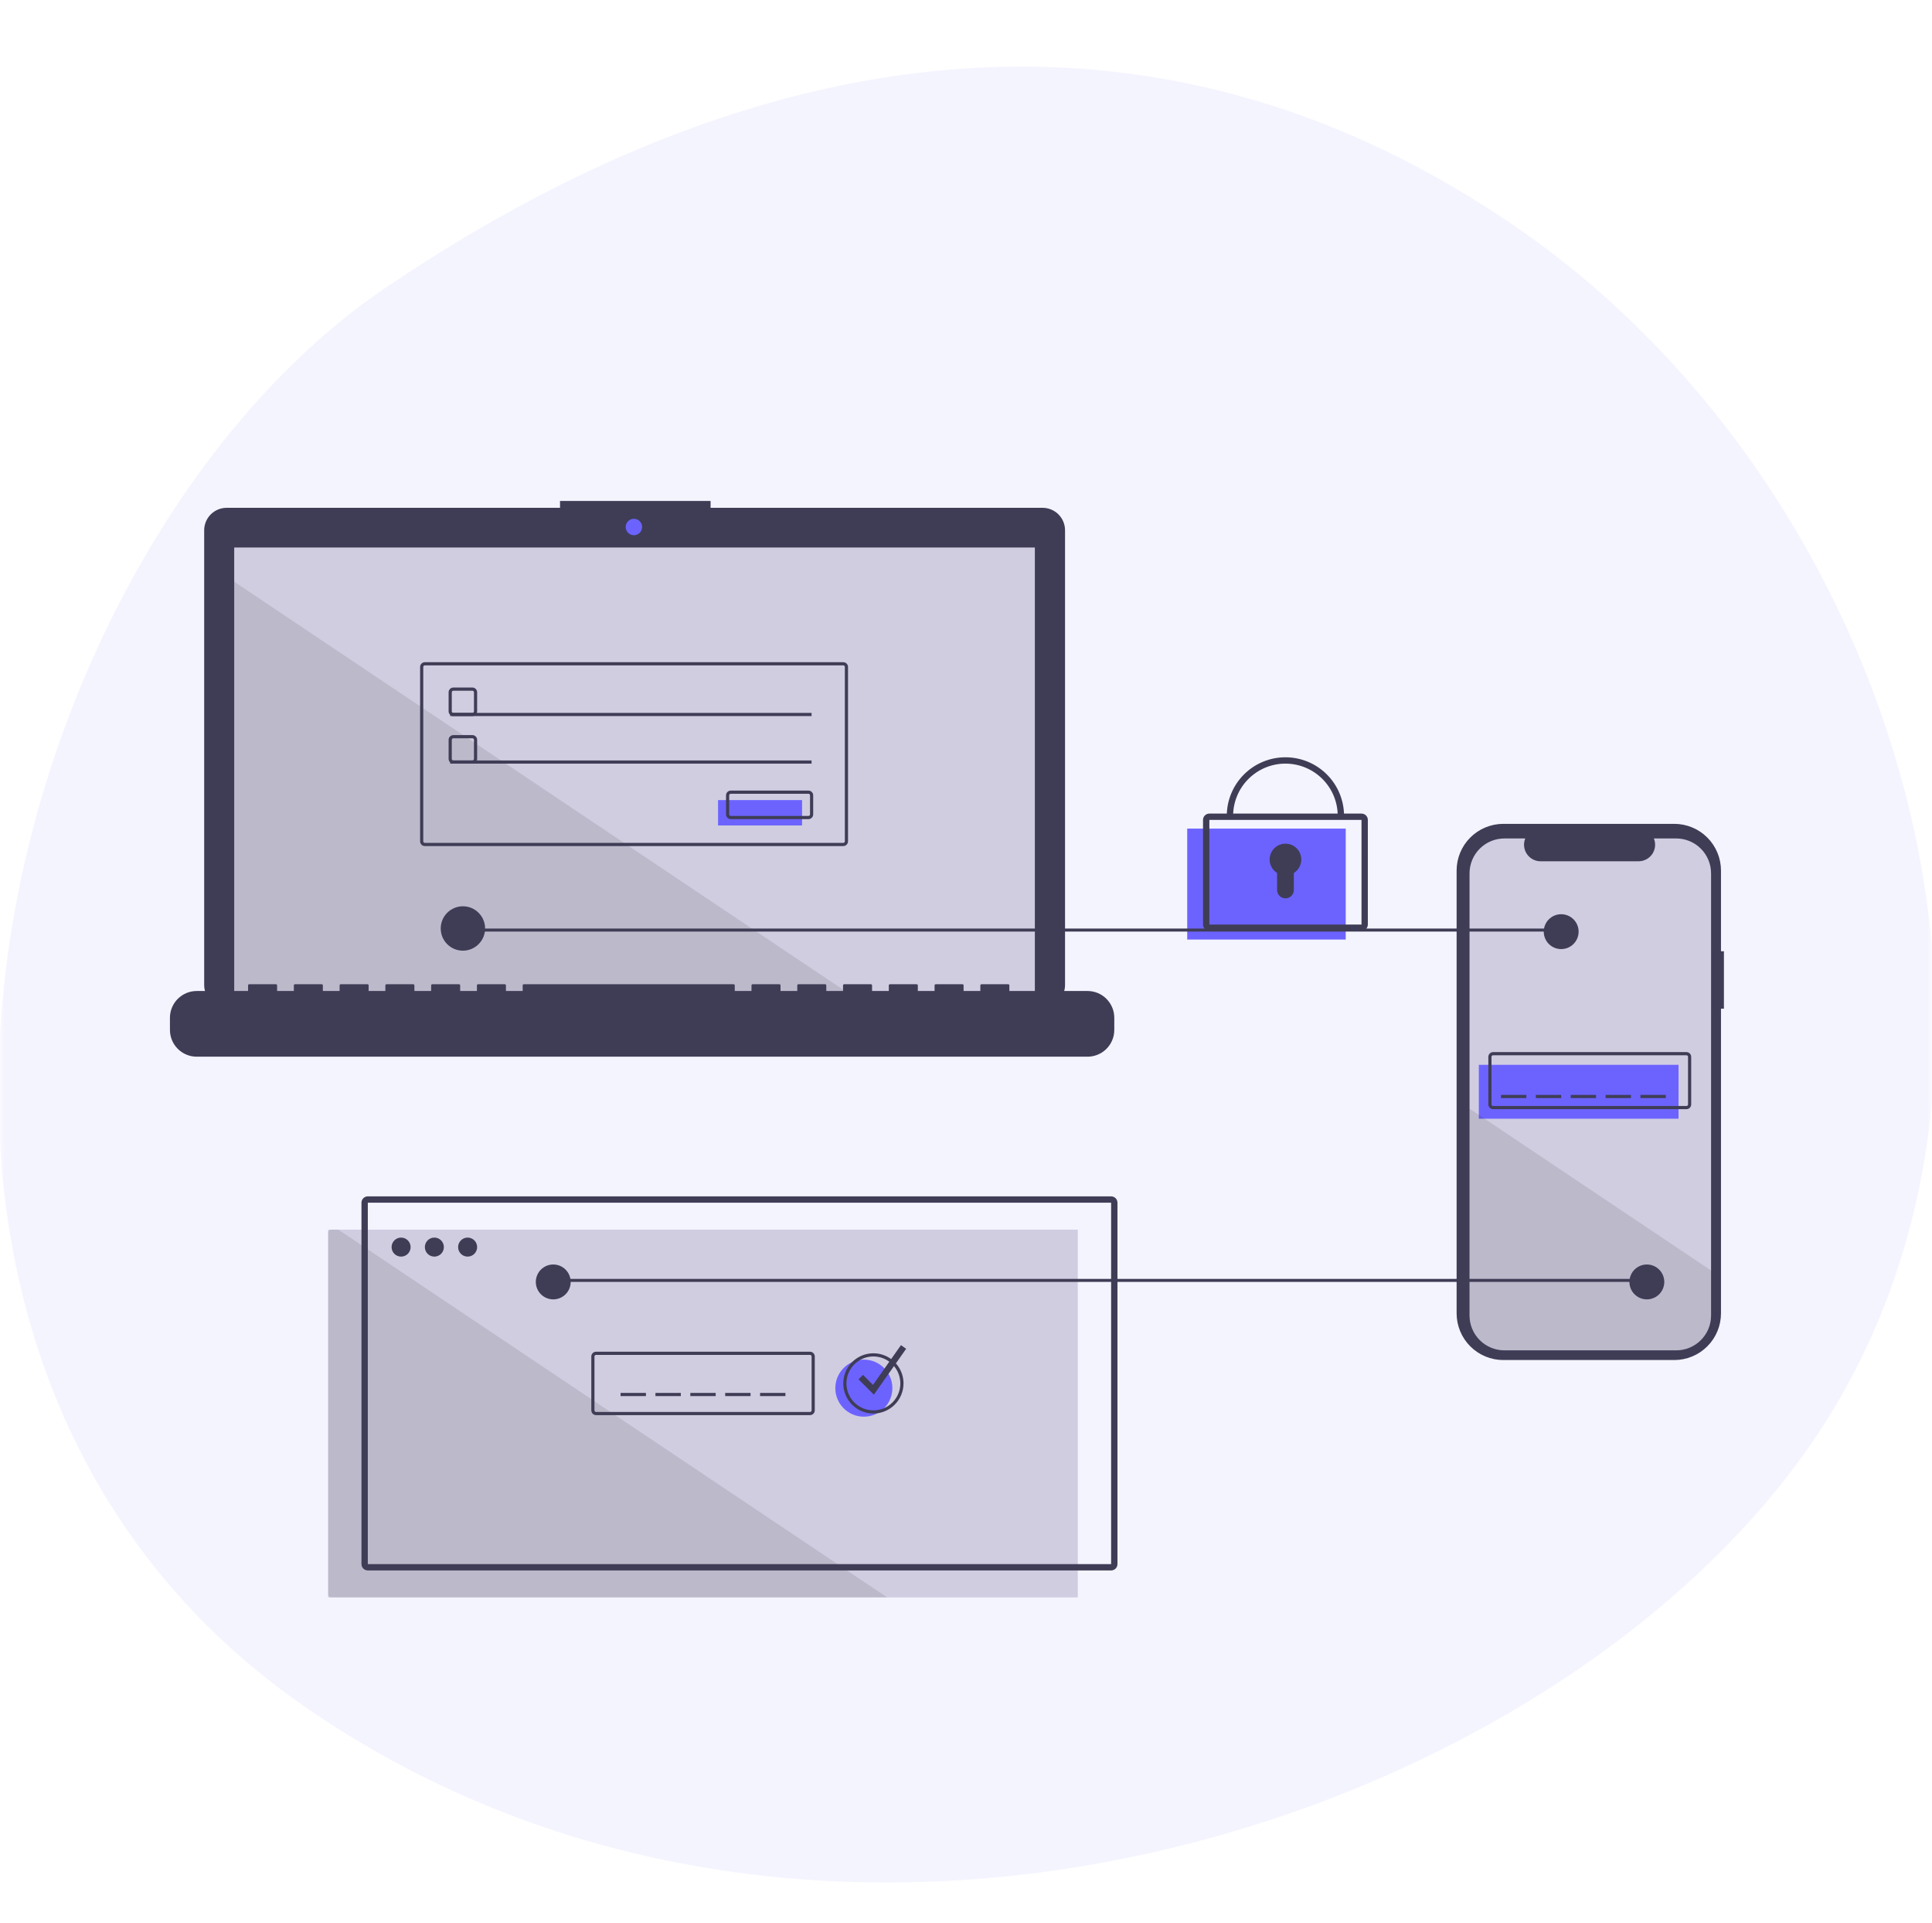 <svg width="216" height="215" viewBox="0 0 216 215" fill="none" xmlns="http://www.w3.org/2000/svg">
<mask id="mask0_33_8967" style="mask-type:alpha" maskUnits="userSpaceOnUse" x="0" y="0" width="216" height="215">
<rect width="216" height="215" fill="#D9D9D9"/>
</mask>
<g mask="url(#mask0_33_8967)">
<path opacity="0.4" d="M201.745 162.455C171.935 204.144 91.672 230.623 34.082 190.789C-23.509 150.956 -0.217 61.346 43.274 32.05C86.765 2.752 130.663 -1.64 169.975 25.705C213.282 55.829 231.564 120.754 201.745 162.455Z" fill="#514FFF" fill-opacity="0.15"/>
<g clip-path="url(#clip0_33_8967)">
<path d="M192.737 106.338H192.408V97.316C192.408 96.63 192.273 95.951 192.01 95.318C191.748 94.684 191.363 94.109 190.878 93.624C190.393 93.139 189.818 92.754 189.184 92.492C188.551 92.23 187.872 92.094 187.186 92.094H168.072C167.386 92.094 166.707 92.23 166.074 92.492C165.44 92.754 164.865 93.139 164.38 93.624C163.895 94.109 163.51 94.684 163.248 95.318C162.986 95.951 162.851 96.63 162.851 97.316V146.81C162.851 147.496 162.986 148.175 163.248 148.809C163.51 149.442 163.895 150.018 164.38 150.503C164.865 150.988 165.44 151.372 166.074 151.635C166.707 151.897 167.386 152.032 168.072 152.032H187.186C187.872 152.032 188.551 151.897 189.184 151.635C189.818 151.372 190.393 150.988 190.878 150.503C191.363 150.018 191.748 149.442 192.01 148.809C192.273 148.175 192.408 147.496 192.408 146.81V112.76H192.737V106.338Z" fill="#3F3D56"/>
<path d="M191.3 97.626V147.048C191.3 148.082 190.889 149.074 190.158 149.806C189.426 150.537 188.434 150.948 187.4 150.948H168.194C167.682 150.948 167.175 150.847 166.702 150.651C166.229 150.455 165.799 150.168 165.437 149.805C165.075 149.443 164.788 149.013 164.592 148.54C164.396 148.067 164.296 147.56 164.296 147.048V97.626C164.296 96.592 164.707 95.6 165.438 94.869C166.169 94.138 167.16 93.727 168.194 93.727H170.524C170.41 94.009 170.366 94.314 170.398 94.616C170.429 94.918 170.534 95.207 170.703 95.459C170.872 95.711 171.101 95.918 171.369 96.061C171.637 96.204 171.936 96.279 172.239 96.279H183.19C183.494 96.279 183.793 96.205 184.062 96.062C184.33 95.92 184.559 95.713 184.729 95.461C184.898 95.209 185.003 94.919 185.034 94.616C185.065 94.314 185.02 94.008 184.905 93.727H187.4C188.434 93.727 189.426 94.138 190.157 94.869C190.888 95.6 191.3 96.591 191.3 97.626Z" fill="#D0CDE1"/>
<path d="M187.661 119.032H165.335V125.057H187.661V119.032Z" fill="#6C63FF"/>
<path d="M188.546 123.989H166.929C166.788 123.989 166.653 123.933 166.553 123.833C166.454 123.734 166.398 123.598 166.397 123.457V118.142C166.398 118.001 166.454 117.866 166.553 117.766C166.653 117.666 166.788 117.61 166.929 117.61H188.546C188.687 117.61 188.823 117.666 188.922 117.766C189.022 117.866 189.078 118.001 189.078 118.142V123.457C189.078 123.598 189.022 123.734 188.922 123.833C188.823 123.933 188.687 123.989 188.546 123.989ZM166.929 117.964C166.882 117.965 166.837 117.983 166.804 118.016C166.771 118.05 166.752 118.095 166.752 118.142V123.457C166.752 123.504 166.771 123.549 166.804 123.583C166.837 123.616 166.882 123.635 166.929 123.635H188.546C188.593 123.635 188.638 123.616 188.672 123.583C188.705 123.549 188.724 123.504 188.724 123.457V118.142C188.724 118.095 188.705 118.05 188.672 118.016C188.639 117.983 188.593 117.965 188.546 117.964H166.929Z" fill="#3F3D56"/>
<path d="M170.647 122.395H167.812V122.75H170.647V122.395Z" fill="#3F3D56"/>
<path d="M174.545 122.395H171.71V122.75H174.545V122.395Z" fill="#3F3D56"/>
<path d="M178.443 122.395H175.608V122.75H178.443V122.395Z" fill="#3F3D56"/>
<path d="M182.342 122.395H179.507V122.75H182.342V122.395Z" fill="#3F3D56"/>
<path d="M186.24 122.395H183.405V122.75H186.24V122.395Z" fill="#3F3D56"/>
<path opacity="0.1" d="M191.3 142.022V147.047C191.3 148.081 190.889 149.073 190.158 149.805C189.426 150.536 188.434 150.947 187.4 150.947H168.194C167.682 150.947 167.175 150.846 166.702 150.65C166.229 150.454 165.799 150.167 165.437 149.804C165.075 149.442 164.788 149.012 164.592 148.539C164.396 148.066 164.296 147.559 164.296 147.047V123.93L191.3 142.022Z" fill="black"/>
<path d="M120.498 137.458H36.687V178.566H120.498V137.458Z" fill="#D0CDE1"/>
<path opacity="0.1" d="M99.191 178.566H37.041C36.947 178.566 36.857 178.529 36.791 178.462C36.724 178.396 36.687 178.306 36.687 178.212V137.812C36.687 137.718 36.724 137.628 36.791 137.562C36.857 137.495 36.947 137.458 37.041 137.458H37.828L99.191 178.566Z" fill="black"/>
<path d="M184.121 142.962H60.999V143.298H184.121V142.962Z" fill="#3F3D56"/>
<path d="M116.563 56.766H79.443V56.001H62.611V56.766H25.338C25.008 56.766 24.682 56.831 24.377 56.957C24.073 57.083 23.796 57.268 23.563 57.501C23.329 57.734 23.145 58.011 23.018 58.316C22.892 58.62 22.827 58.947 22.827 59.277V110.105C22.827 110.771 23.092 111.41 23.563 111.881C24.033 112.352 24.672 112.616 25.338 112.616H116.563C117.228 112.616 117.867 112.352 118.338 111.881C118.809 111.41 119.073 110.771 119.073 110.105V59.277C119.073 58.947 119.008 58.62 118.882 58.316C118.756 58.011 118.571 57.734 118.338 57.501C118.105 57.268 117.828 57.083 117.523 56.957C117.219 56.831 116.892 56.766 116.563 56.766Z" fill="#3F3D56"/>
<path d="M115.699 61.204H26.186V111.7H115.699V61.204Z" fill="#D0CDE1"/>
<path d="M70.87 59.829C71.377 59.829 71.788 59.418 71.788 58.911C71.788 58.404 71.377 57.993 70.87 57.993C70.363 57.993 69.952 58.404 69.952 58.911C69.952 59.418 70.363 59.829 70.87 59.829Z" fill="#6C63FF"/>
<path d="M52.813 80.046H50.687C50.546 80.046 50.411 79.99 50.311 79.89C50.212 79.79 50.155 79.655 50.155 79.514V77.388C50.155 77.247 50.212 77.112 50.311 77.012C50.411 76.912 50.546 76.856 50.687 76.856H52.813C52.954 76.856 53.089 76.912 53.189 77.012C53.288 77.112 53.345 77.247 53.345 77.388V79.514C53.345 79.655 53.288 79.79 53.189 79.89C53.089 79.99 52.954 80.046 52.813 80.046ZM50.687 77.211C50.64 77.211 50.595 77.229 50.562 77.263C50.528 77.296 50.51 77.341 50.51 77.388V79.514C50.51 79.561 50.528 79.606 50.562 79.639C50.595 79.672 50.64 79.691 50.687 79.691H52.813C52.86 79.691 52.905 79.672 52.938 79.639C52.972 79.606 52.99 79.561 52.99 79.514V77.388C52.99 77.341 52.972 77.296 52.938 77.263C52.905 77.229 52.86 77.211 52.813 77.211H50.687Z" fill="#3F3D56"/>
<path d="M90.735 79.692H50.335V80.046H90.735V79.692Z" fill="#3F3D56"/>
<path d="M89.671 89.438H80.28V92.273H89.671V89.438Z" fill="#6C63FF"/>
<path d="M90.385 91.565H81.703C81.561 91.565 81.426 91.509 81.327 91.409C81.227 91.31 81.171 91.174 81.171 91.034V88.907C81.171 88.766 81.227 88.631 81.327 88.532C81.426 88.432 81.561 88.376 81.703 88.376H90.385C90.526 88.376 90.661 88.432 90.761 88.532C90.86 88.631 90.916 88.766 90.916 88.907V91.034C90.916 91.174 90.86 91.31 90.761 91.409C90.661 91.509 90.526 91.565 90.385 91.565ZM81.703 88.73C81.656 88.73 81.611 88.749 81.577 88.782C81.544 88.815 81.525 88.86 81.525 88.907V91.034C81.525 91.081 81.544 91.126 81.577 91.159C81.611 91.192 81.656 91.211 81.703 91.211H90.385C90.432 91.211 90.477 91.192 90.51 91.159C90.543 91.126 90.562 91.081 90.562 91.034V88.907C90.562 88.86 90.543 88.815 90.51 88.782C90.477 88.749 90.432 88.73 90.385 88.73H81.703Z" fill="#3F3D56"/>
<path d="M150.453 92.626H132.733V105.029H150.453V92.626Z" fill="#6C63FF"/>
<path d="M152.218 104.058H135.208C135.02 104.058 134.84 103.983 134.707 103.85C134.574 103.718 134.499 103.537 134.499 103.349V91.655C134.499 91.467 134.574 91.287 134.707 91.154C134.84 91.021 135.02 90.946 135.208 90.946H152.218C152.406 90.946 152.586 91.021 152.719 91.154C152.852 91.287 152.927 91.467 152.927 91.655V103.349C152.927 103.537 152.852 103.718 152.719 103.85C152.586 103.983 152.406 104.058 152.218 104.058ZM135.208 91.655V103.349H152.219L152.218 91.655H135.208Z" fill="#3F3D56"/>
<path d="M150.267 91.209H149.559C149.559 89.658 148.943 88.171 147.846 87.075C146.749 85.978 145.262 85.362 143.711 85.362C142.161 85.362 140.673 85.978 139.577 87.075C138.48 88.171 137.864 89.658 137.864 91.209H137.155C137.155 89.47 137.846 87.803 139.076 86.573C140.305 85.344 141.973 84.653 143.711 84.653C145.45 84.653 147.118 85.344 148.347 86.573C149.577 87.803 150.267 89.47 150.267 91.209Z" fill="#3F3D56"/>
<path d="M145.488 96.083C145.489 95.775 145.408 95.472 145.256 95.203C145.103 94.935 144.882 94.712 144.617 94.555C144.351 94.398 144.049 94.314 143.74 94.309C143.432 94.305 143.128 94.382 142.858 94.531C142.588 94.681 142.362 94.898 142.201 95.162C142.041 95.426 141.953 95.727 141.945 96.035C141.937 96.344 142.01 96.649 142.156 96.921C142.302 97.192 142.516 97.421 142.778 97.585V99.487C142.778 99.61 142.803 99.732 142.85 99.845C142.897 99.959 142.966 100.063 143.053 100.15C143.14 100.237 143.244 100.306 143.357 100.353C143.471 100.4 143.593 100.425 143.716 100.425C143.965 100.425 144.204 100.326 144.38 100.15C144.556 99.974 144.654 99.735 144.654 99.487V97.585C144.909 97.426 145.12 97.205 145.266 96.942C145.412 96.679 145.488 96.384 145.488 96.083Z" fill="#3F3D56"/>
<path d="M72.217 155.708H69.382V156.062H72.217V155.708Z" fill="#3F3D56"/>
<path d="M76.115 155.708H73.28V156.062H76.115V155.708Z" fill="#3F3D56"/>
<path d="M80.014 155.708H77.179V156.062H80.014V155.708Z" fill="#3F3D56"/>
<path d="M83.912 155.708H81.077V156.062H83.912V155.708Z" fill="#3F3D56"/>
<path d="M87.811 155.708H84.976V156.062H87.811V155.708Z" fill="#3F3D56"/>
<path d="M124.225 175.552H41.122C40.934 175.552 40.754 175.478 40.621 175.345C40.488 175.212 40.413 175.032 40.413 174.844V134.444C40.413 134.256 40.488 134.076 40.621 133.943C40.754 133.81 40.934 133.735 41.122 133.735H124.225C124.413 133.735 124.593 133.81 124.726 133.943C124.859 134.076 124.933 134.256 124.934 134.444V174.844C124.933 175.032 124.859 175.212 124.726 175.345C124.593 175.478 124.413 175.552 124.225 175.552ZM41.122 134.444V174.844H124.225L124.225 134.444H41.122Z" fill="#3F3D56"/>
<path d="M44.843 140.471C45.431 140.471 45.907 139.995 45.907 139.408C45.907 138.82 45.431 138.344 44.843 138.344C44.256 138.344 43.78 138.82 43.78 139.408C43.78 139.995 44.256 140.471 44.843 140.471Z" fill="#3F3D56"/>
<path d="M48.562 140.471C49.149 140.471 49.625 139.995 49.625 139.408C49.625 138.82 49.149 138.344 48.562 138.344C47.975 138.344 47.499 138.82 47.499 139.408C47.499 139.995 47.975 140.471 48.562 140.471Z" fill="#3F3D56"/>
<path d="M52.281 140.471C52.868 140.471 53.344 139.995 53.344 139.408C53.344 138.82 52.868 138.344 52.281 138.344C51.694 138.344 51.218 138.82 51.218 139.408C51.218 139.995 51.694 140.471 52.281 140.471Z" fill="#3F3D56"/>
<path d="M90.561 158.19H66.64C66.499 158.19 66.364 158.134 66.264 158.034C66.165 157.934 66.109 157.799 66.108 157.658V151.634C66.109 151.493 66.165 151.358 66.264 151.258C66.364 151.159 66.499 151.102 66.64 151.102H90.561C90.702 151.102 90.837 151.159 90.937 151.258C91.036 151.358 91.092 151.493 91.093 151.634V157.658C91.092 157.799 91.036 157.934 90.937 158.034C90.837 158.134 90.702 158.19 90.561 158.19ZM66.64 151.457C66.593 151.457 66.548 151.475 66.515 151.509C66.481 151.542 66.463 151.587 66.463 151.634V157.658C66.463 157.705 66.481 157.75 66.515 157.784C66.548 157.817 66.593 157.836 66.64 157.836H90.561C90.608 157.836 90.653 157.817 90.686 157.784C90.719 157.75 90.738 157.705 90.738 157.658V151.634C90.738 151.587 90.719 151.542 90.686 151.509C90.653 151.475 90.608 151.457 90.561 151.457H66.64Z" fill="#3F3D56"/>
<path d="M96.579 158.364C98.341 158.364 99.769 156.936 99.769 155.175C99.769 153.413 98.341 151.985 96.579 151.985C94.818 151.985 93.39 153.413 93.39 155.175C93.39 156.936 94.818 158.364 96.579 158.364Z" fill="#6C63FF"/>
<path d="M97.647 158.011C96.981 158.011 96.33 157.814 95.776 157.444C95.223 157.074 94.791 156.548 94.537 155.933C94.282 155.318 94.215 154.641 94.345 153.988C94.475 153.335 94.796 152.735 95.266 152.264C95.737 151.793 96.337 151.473 96.99 151.343C97.643 151.213 98.32 151.28 98.935 151.534C99.55 151.789 100.076 152.221 100.446 152.774C100.816 153.328 101.014 153.979 101.014 154.645C101.013 155.537 100.658 156.393 100.026 157.024C99.395 157.655 98.54 158.01 97.647 158.011ZM97.647 151.632C97.051 151.632 96.469 151.809 95.973 152.14C95.478 152.471 95.092 152.942 94.864 153.492C94.636 154.042 94.576 154.648 94.692 155.232C94.809 155.817 95.096 156.353 95.517 156.775C95.938 157.196 96.475 157.483 97.059 157.599C97.644 157.715 98.249 157.656 98.8 157.428C99.35 157.2 99.82 156.814 100.152 156.318C100.483 155.823 100.659 155.24 100.659 154.645C100.658 153.846 100.341 153.08 99.776 152.516C99.211 151.951 98.446 151.633 97.647 151.632Z" fill="#3F3D56"/>
<path d="M97.699 155.905L95.983 154.189L96.484 153.688L97.604 154.808L100.728 150.368L101.308 150.776L97.699 155.905Z" fill="#3F3D56"/>
<path opacity="0.1" d="M95.853 111.699H26.186V65.028L95.853 111.699Z" fill="black"/>
<path d="M121.584 110.778H112.848V110.149C112.848 110.133 112.845 110.116 112.839 110.101C112.832 110.086 112.823 110.072 112.811 110.061C112.8 110.049 112.786 110.04 112.771 110.034C112.756 110.027 112.74 110.024 112.723 110.024H109.728C109.712 110.024 109.695 110.027 109.68 110.034C109.665 110.04 109.651 110.049 109.64 110.061C109.628 110.072 109.619 110.086 109.613 110.101C109.606 110.116 109.603 110.133 109.603 110.149V110.778H107.731V110.149C107.731 110.133 107.728 110.116 107.722 110.101C107.716 110.086 107.706 110.072 107.695 110.061C107.683 110.049 107.669 110.04 107.654 110.034C107.639 110.027 107.623 110.024 107.606 110.024H104.611C104.595 110.024 104.579 110.027 104.564 110.034C104.548 110.04 104.535 110.049 104.523 110.061C104.511 110.072 104.502 110.086 104.496 110.101C104.49 110.116 104.486 110.133 104.486 110.149V110.778H102.614V110.149C102.615 110.133 102.611 110.116 102.605 110.101C102.599 110.086 102.59 110.072 102.578 110.061C102.566 110.049 102.553 110.04 102.537 110.034C102.522 110.027 102.506 110.024 102.49 110.024H99.495C99.478 110.024 99.462 110.027 99.447 110.034C99.432 110.04 99.418 110.049 99.406 110.061C99.395 110.072 99.385 110.086 99.379 110.101C99.373 110.116 99.37 110.133 99.37 110.149V110.778H97.498V110.149C97.498 110.133 97.495 110.116 97.488 110.101C97.482 110.086 97.473 110.072 97.461 110.061C97.45 110.049 97.436 110.04 97.421 110.034C97.406 110.027 97.389 110.024 97.373 110.024H94.378C94.361 110.024 94.345 110.027 94.33 110.034C94.315 110.04 94.301 110.049 94.29 110.061C94.278 110.072 94.269 110.086 94.263 110.101C94.256 110.116 94.253 110.133 94.253 110.149V110.778H92.381V110.149C92.381 110.133 92.378 110.116 92.371 110.101C92.365 110.086 92.356 110.072 92.344 110.061C92.333 110.049 92.319 110.04 92.304 110.034C92.289 110.027 92.273 110.024 92.256 110.024H89.261C89.245 110.024 89.228 110.027 89.213 110.034C89.198 110.04 89.184 110.049 89.173 110.061C89.161 110.072 89.152 110.086 89.146 110.101C89.139 110.116 89.136 110.133 89.136 110.149V110.778H87.264V110.149C87.264 110.133 87.261 110.116 87.255 110.101C87.248 110.086 87.239 110.072 87.228 110.061C87.216 110.049 87.202 110.04 87.187 110.034C87.172 110.027 87.156 110.024 87.139 110.024H84.144C84.128 110.024 84.112 110.027 84.097 110.034C84.081 110.04 84.068 110.049 84.056 110.061C84.044 110.072 84.035 110.086 84.029 110.101C84.023 110.116 84.019 110.133 84.019 110.149V110.778H82.147V110.149C82.147 110.133 82.144 110.116 82.138 110.101C82.132 110.086 82.123 110.072 82.111 110.061C82.099 110.049 82.085 110.04 82.07 110.034C82.055 110.027 82.039 110.024 82.023 110.024H58.56C58.544 110.024 58.528 110.027 58.513 110.034C58.498 110.04 58.484 110.049 58.472 110.061C58.461 110.072 58.451 110.086 58.445 110.101C58.439 110.116 58.436 110.133 58.436 110.149V110.778H56.564V110.149C56.564 110.133 56.56 110.116 56.554 110.101C56.548 110.086 56.539 110.072 56.527 110.061C56.515 110.049 56.502 110.04 56.486 110.034C56.471 110.027 56.455 110.024 56.439 110.024H53.444C53.427 110.024 53.411 110.027 53.396 110.034C53.381 110.04 53.367 110.049 53.355 110.061C53.344 110.072 53.335 110.086 53.328 110.101C53.322 110.116 53.319 110.133 53.319 110.149V110.778H51.447V110.149C51.447 110.133 51.444 110.116 51.437 110.101C51.431 110.086 51.422 110.072 51.41 110.061C51.399 110.049 51.385 110.04 51.37 110.034C51.355 110.027 51.338 110.024 51.322 110.024H48.327C48.31 110.024 48.294 110.027 48.279 110.034C48.264 110.04 48.25 110.049 48.239 110.061C48.227 110.072 48.218 110.086 48.212 110.101C48.205 110.116 48.202 110.133 48.202 110.149V110.778H46.33V110.149C46.33 110.133 46.327 110.116 46.321 110.101C46.314 110.086 46.305 110.072 46.294 110.061C46.282 110.049 46.268 110.04 46.253 110.034C46.238 110.027 46.222 110.024 46.205 110.024H43.21C43.194 110.024 43.178 110.027 43.162 110.034C43.147 110.04 43.133 110.049 43.122 110.061C43.11 110.072 43.101 110.086 43.095 110.101C43.089 110.116 43.085 110.133 43.085 110.149V110.778H41.213V110.149C41.213 110.133 41.21 110.116 41.204 110.101C41.197 110.086 41.188 110.072 41.177 110.061C41.165 110.049 41.151 110.04 41.136 110.034C41.121 110.027 41.105 110.024 41.089 110.024H38.093C38.077 110.024 38.061 110.027 38.045 110.034C38.03 110.04 38.017 110.049 38.005 110.061C37.993 110.072 37.984 110.086 37.978 110.101C37.972 110.116 37.968 110.133 37.968 110.149V110.778H36.096V110.149C36.096 110.133 36.093 110.116 36.087 110.101C36.081 110.086 36.072 110.072 36.06 110.061C36.048 110.049 36.035 110.04 36.02 110.034C36.004 110.027 35.988 110.024 35.972 110.024H32.977C32.96 110.024 32.944 110.027 32.929 110.034C32.914 110.04 32.9 110.049 32.888 110.061C32.877 110.072 32.867 110.086 32.861 110.101C32.855 110.116 32.852 110.133 32.852 110.149V110.778H30.98V110.149C30.98 110.133 30.977 110.116 30.97 110.101C30.964 110.086 30.955 110.072 30.943 110.061C30.932 110.049 30.918 110.04 30.903 110.034C30.888 110.027 30.871 110.024 30.855 110.024H27.86C27.843 110.024 27.827 110.027 27.812 110.034C27.797 110.04 27.783 110.049 27.771 110.061C27.76 110.072 27.751 110.086 27.744 110.101C27.738 110.116 27.735 110.133 27.735 110.149V110.778H21.994C21.601 110.778 21.211 110.856 20.848 111.006C20.485 111.157 20.154 111.378 19.876 111.656C19.598 111.934 19.378 112.264 19.227 112.627C19.076 112.991 18.999 113.38 18.999 113.774V115.128C18.999 115.922 19.315 116.684 19.876 117.246C20.438 117.808 21.2 118.123 21.994 118.123H121.584C121.977 118.123 122.367 118.046 122.73 117.895C123.094 117.745 123.424 117.524 123.702 117.246C123.98 116.968 124.201 116.638 124.351 116.274C124.502 115.911 124.579 115.521 124.579 115.128V113.774C124.579 113.38 124.502 112.991 124.351 112.627C124.201 112.264 123.98 111.934 123.702 111.656C123.424 111.378 123.094 111.157 122.73 111.006C122.367 110.856 121.977 110.778 121.584 110.778Z" fill="#3F3D56"/>
<path d="M94.278 94.579H47.499C47.358 94.578 47.223 94.522 47.124 94.423C47.024 94.323 46.968 94.188 46.968 94.047V74.556C46.968 74.415 47.024 74.28 47.124 74.18C47.223 74.08 47.358 74.024 47.499 74.024H94.278C94.419 74.024 94.554 74.08 94.654 74.18C94.753 74.28 94.809 74.415 94.81 74.556V94.047C94.809 94.188 94.753 94.323 94.654 94.423C94.554 94.522 94.419 94.578 94.278 94.579ZM47.499 74.379C47.452 74.379 47.407 74.397 47.374 74.43C47.341 74.464 47.322 74.509 47.322 74.556V94.047C47.322 94.094 47.341 94.139 47.374 94.172C47.407 94.205 47.452 94.224 47.499 94.224H94.278C94.325 94.224 94.37 94.205 94.403 94.172C94.436 94.139 94.455 94.094 94.455 94.047V74.556C94.455 74.509 94.436 74.464 94.403 74.43C94.37 74.397 94.325 74.379 94.278 74.379H47.499Z" fill="#3F3D56"/>
<path d="M52.813 85.362H50.687C50.546 85.362 50.411 85.306 50.311 85.206C50.212 85.106 50.155 84.971 50.155 84.831V82.704C50.155 82.563 50.212 82.428 50.311 82.329C50.411 82.229 50.546 82.173 50.687 82.173H52.813C52.954 82.173 53.089 82.229 53.189 82.329C53.288 82.428 53.345 82.563 53.345 82.704V84.831C53.345 84.971 53.288 85.106 53.189 85.206C53.089 85.306 52.954 85.362 52.813 85.362ZM50.687 82.527C50.64 82.527 50.595 82.546 50.562 82.579C50.528 82.612 50.51 82.657 50.51 82.704V84.831C50.51 84.877 50.528 84.922 50.562 84.956C50.595 84.989 50.64 85.008 50.687 85.008H52.813C52.86 85.008 52.905 84.989 52.938 84.956C52.972 84.922 52.99 84.877 52.99 84.831V82.704C52.99 82.657 52.972 82.612 52.938 82.579C52.905 82.546 52.86 82.527 52.813 82.527H50.687Z" fill="#3F3D56"/>
<path d="M90.735 85.008H50.335V85.363H90.735V85.008Z" fill="#3F3D56"/>
<path d="M174.546 103.798H50.538V104.136H174.546V103.798Z" fill="#3F3D56"/>
<path d="M51.753 106.271C53.123 106.271 54.234 105.16 54.234 103.79C54.234 102.42 53.123 101.309 51.753 101.309C50.383 101.309 49.273 102.42 49.273 103.79C49.273 105.16 50.383 106.271 51.753 106.271Z" fill="#3F3D56"/>
<path d="M174.542 106.094C175.618 106.094 176.491 105.222 176.491 104.145C176.491 103.069 175.618 102.196 174.542 102.196C173.465 102.196 172.593 103.069 172.593 104.145C172.593 105.222 173.465 106.094 174.542 106.094Z" fill="#3F3D56"/>
<path d="M184.12 145.251C185.196 145.251 186.069 144.378 186.069 143.301C186.069 142.225 185.196 141.352 184.12 141.352C183.044 141.352 182.171 142.225 182.171 143.301C182.171 144.378 183.044 145.251 184.12 145.251Z" fill="#3F3D56"/>
<path d="M61.854 145.251C62.931 145.251 63.803 144.378 63.803 143.301C63.803 142.225 62.931 141.352 61.854 141.352C60.778 141.352 59.905 142.225 59.905 143.301C59.905 144.378 60.778 145.251 61.854 145.251Z" fill="#3F3D56"/>
</g>
</g>
<defs>
<clipPath id="clip0_33_8967">
<rect width="195" height="122.565" fill="white" transform="translate(18.999 56.001)"/>
</clipPath>
</defs>
</svg>

